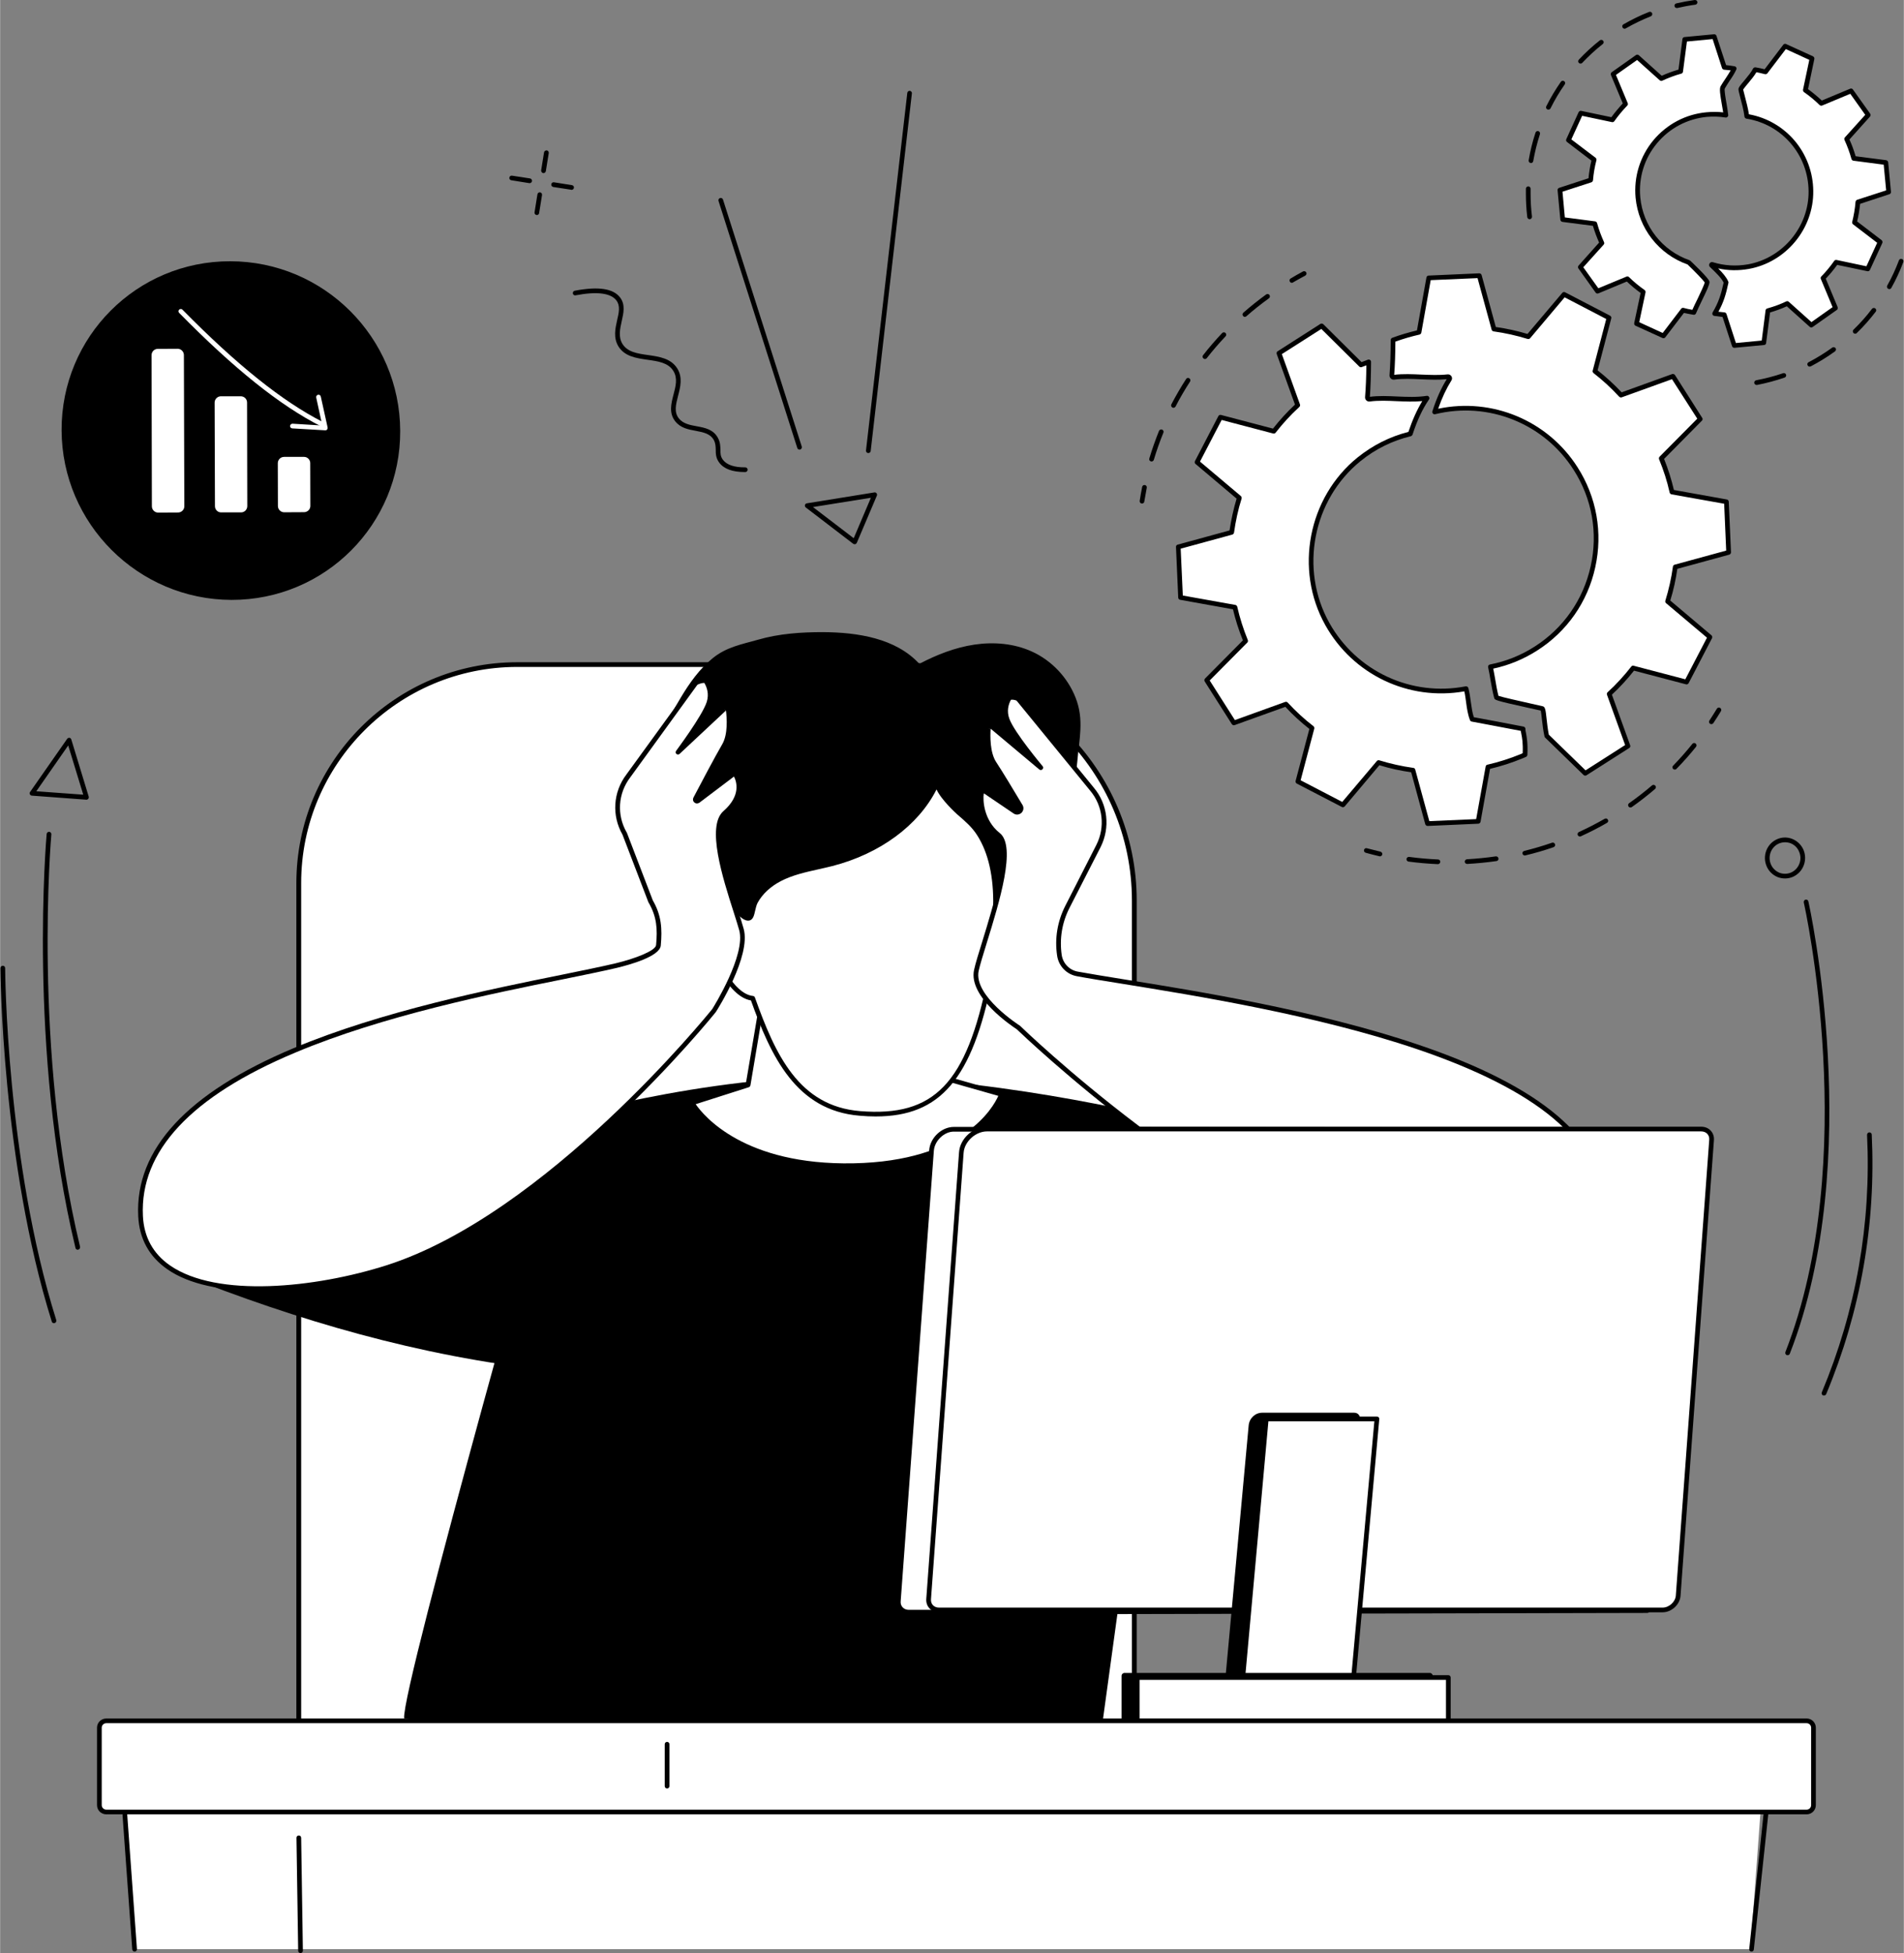<?xml version="1.0" encoding="UTF-8"?>
<svg xmlns="http://www.w3.org/2000/svg" version="1.2" viewBox="0 0 1784 1830" width="1170" height="1200">
  <rect x="0" y="0" width="1784" height="1830" fill="#808080" stroke="none"/>
  <title>24122283_bwink_ppl_06_single_01</title>
  <style>
		.s0 { fill: #ffffff } 
		.s1 { fill: #000000 } 
	</style>
  <g id="_Artboards_">
	</g>
  <g id="Background">
	</g>
  <g id="Illustration">
    <g id="Frustration 1 ">
      <g id="&lt;Group&gt;">
        <g id="&lt;Group&gt;">
          <g id="&lt;Group&gt;">
            <path id="&lt;Path&gt;" class="s0" d="m1636.8 109c33.4 5.3 59.8 34 60.1 70.1 0.4 34.4-24.7 64.6-58.7 70.7-11.7 2.1-23.3 1.2-33.8-2-0.6-0.2-1 0.5-0.5 0.9 5.9 5.5 11.4 11 13.5 15.9-2.6 11.9-5 19.5-10.7 29.2q4.5 0.7 9 1.1l9.4 28.8 27.6-2.5 3.9-30.1q9.5-2.6 18.1-6.7l22.6 20.2 22.6-16-11.7-28c4.5-4.6 8.6-9.6 12.3-14.9l29.7 6.3 11.6-25.2-24.1-18.4q2.4-9.3 3.2-19.1l28.8-9.4-2.6-27.6-30-3.9q-2.6-9.4-6.7-18.1l20.2-22.5-16.1-22.6-27.9 11.6c-4.6-4.5-9.6-8.6-14.9-12.3l6.3-29.7-25.3-11.5-18.3 24q-4.8-1.2-9.8-2c-2.5 5.8-13.4 16.3-13.4 18.4 0 2.2 4.6 16.1 5.6 25.3z"></path>
            <path id="&lt;Compound Path&gt;" fill-rule="evenodd" class="s1" d="m1625.1 325.9c-0.9 0-1.8-0.6-2.1-1.5l-8.9-27.4q-3.8-0.4-7.7-1c-0.7-0.1-1.4-0.6-1.7-1.2-0.3-0.7-0.2-1.5 0.1-2.1 5.6-9.4 7.9-16.9 10.3-27.9-2.2-4.5-7.7-9.8-12.7-14.5-1-0.9-1.2-2.3-0.5-3.4 0.6-1.1 1.9-1.6 3.2-1.2 10.6 3.3 21.7 3.9 32.8 2 32.7-5.9 57.2-35.4 56.8-68.6-0.3-34-24.8-62.6-58.2-67.9-1-0.2-1.8-1-1.9-2-0.6-5.4-2.5-12.6-3.9-17.8-1.1-4.4-1.7-6.6-1.7-7.7 0-1.7 1.4-3.5 5.6-8.4 3-3.6 6.7-8.1 8-10.9 0.4-0.9 1.4-1.4 2.4-1.3q4.3 0.7 8.5 1.8l17.5-23c0.6-0.8 1.7-1.1 2.7-0.6l25.2 11.5c0.9 0.5 1.4 1.5 1.2 2.5l-5.9 28.2c4.5 3.3 8.8 6.9 12.9 10.7l26.6-11.1c0.9-0.4 2-0.1 2.6 0.8l16.1 22.6c0.6 0.8 0.5 2-0.2 2.8l-19.2 21.4c2.3 5 4.2 10.3 5.8 15.7l28.6 3.7c1 0.2 1.8 1 1.9 2l2.6 27.6c0.1 1.1-0.5 2-1.5 2.3l-27.4 9c-0.6 5.6-1.5 11.2-2.8 16.5l22.9 17.5c0.8 0.6 1.1 1.8 0.7 2.7l-11.6 25.2c-0.4 0.9-1.5 1.5-2.5 1.2l-28.2-5.9c-3.2 4.5-6.8 8.8-10.7 12.9l11.1 26.6c0.4 1 0.1 2.1-0.7 2.7l-22.7 16c-0.8 0.6-1.9 0.6-2.7-0.1l-21.5-19.3c-5 2.3-10.3 4.2-15.7 5.8l-3.7 28.6c-0.1 1.1-0.9 1.9-2 1.9l-27.6 2.6q-0.1 0-0.2 0zm-14.9-33.8q2.9 0.4 5.7 0.6c0.9 0.1 1.6 0.7 1.9 1.6l8.8 27.1 24.2-2.3 3.6-28.3c0.1-0.9 0.8-1.6 1.6-1.8 6.2-1.7 12.2-3.9 17.8-6.6 0.8-0.4 1.8-0.2 2.4 0.4l21.2 19 19.8-14-11-26.4c-0.4-0.8-0.2-1.7 0.4-2.3 4.5-4.6 8.5-9.5 12.1-14.6 0.5-0.8 1.4-1.1 2.3-0.9l27.9 5.9 10.1-22-22.6-17.3c-0.7-0.6-1.1-1.5-0.8-2.3 1.5-6.1 2.6-12.4 3.1-18.7 0.1-0.9 0.7-1.7 1.5-2l27.2-8.8-2.3-24.1-28.3-3.7c-0.9-0.1-1.6-0.7-1.9-1.6-1.7-6.2-3.9-12.1-6.5-17.8-0.4-0.8-0.3-1.7 0.3-2.4l19.1-21.2-14-19.7-26.4 11c-0.8 0.3-1.7 0.1-2.4-0.5-4.5-4.4-9.4-8.5-14.6-12.1-0.7-0.5-1-1.4-0.9-2.3l5.9-27.9-22-10.1-17.3 22.7c-0.5 0.7-1.4 1-2.3 0.8q-3.9-1-8-1.8c-1.8 3.2-5 7-7.8 10.4-1.7 2-4 4.8-4.6 5.8 0.2 1 0.9 3.8 1.6 6.3 1.3 4.9 3 11.5 3.8 16.9 34.7 6.3 60 36.3 60.3 71.9 0.4 35.4-25.6 66.8-60.5 73-9.6 1.7-19.2 1.6-28.6-0.5 4.1 4.1 7.7 8.2 9.4 12.2 0.2 0.4 0.3 0.9 0.2 1.3-2.3 10.8-4.5 18.2-9.4 27.1zm23.2-208.1q0 0 0 0z"></path>
          </g>
          <g id="&lt;Group&gt;">
            <path id="&lt;Path&gt;" class="s0" d="m1481.2 106l-11.5 25.2 24 18.4q-2.4 9.3-3.2 19.1l-28.8 9.4 2.6 27.6 30.1 3.9q2.6 9.4 6.6 18.1l-20.2 22.5 16.1 22.7 28-11.7c4.6 4.5 9.5 8.6 14.8 12.3l-6.2 29.7 25.2 11.5 18.3-24q5 1.2 10.1 2.1c3.9-9.4 12.5-24.9 12.6-28.7-0.2-1.3-10.7-12.1-17.3-18.2-25.5-8.9-44.9-32-47.6-60.8-3.7-39.2 25.2-74.1 64.4-77.7 6.2-0.6 12.2-0.4 18 0.5-1-9.1-4.5-23.2-2.9-26 3-5.5 8.2-11.9 10.7-17.7q-4.6-0.7-9.3-1.1l-9.4-28.8-27.6 2.6-3.9 30q-9.4 2.6-18.1 6.7l-22.5-20.2-22.7 16 11.7 28c-4.5 4.6-8.6 9.6-12.3 14.9z"></path>
            <path id="&lt;Compound Path&gt;" fill-rule="evenodd" class="s1" d="m1558.7 316.9q-0.5 0-0.9-0.2l-25.3-11.5c-0.9-0.5-1.4-1.5-1.2-2.5l6-28.2c-4.6-3.3-8.9-6.9-12.9-10.7l-26.7 11.1c-0.9 0.4-2 0.1-2.6-0.8l-16.1-22.6c-0.6-0.8-0.5-2 0.2-2.7l19.2-21.5c-2.2-5-4.2-10.3-5.8-15.7l-28.6-3.7c-1-0.2-1.8-1-1.9-2l-2.6-27.6c-0.1-1.1 0.5-2 1.5-2.3l27.5-9c0.5-5.6 1.4-11.2 2.7-16.5l-22.9-17.5c-0.8-0.6-1.1-1.7-0.6-2.7l11.5-25.2c0.5-0.9 1.5-1.5 2.5-1.2l28.2 5.9c3.3-4.5 6.9-8.8 10.7-12.9l-11.1-26.6c-0.4-1-0.1-2.1 0.8-2.7l22.6-16c0.8-0.6 2-0.5 2.7 0.1l21.5 19.3c5-2.3 10.3-4.2 15.7-5.8l3.7-28.6c0.1-1.1 1-1.8 2-1.9l27.6-2.6c1-0.1 2 0.5 2.3 1.5l9 27.4q3.9 0.4 8 1.1c0.6 0.1 1.2 0.5 1.5 1.1 0.4 0.6 0.4 1.3 0.1 1.9-1.6 3.6-4 7.3-6.5 10.9-1.6 2.5-3.1 4.8-4.3 6.9-0.6 1.5 0.7 9 1.6 14 0.6 3.7 1.3 7.5 1.6 10.8 0.1 0.7-0.2 1.3-0.7 1.8-0.5 0.5-1.1 0.7-1.8 0.6-5.8-0.9-11.6-1.1-17.5-0.6-18.4 1.8-35 10.6-46.8 24.8-11.8 14.2-17.3 32.2-15.6 50.6 2.5 26.9 20.6 50 46.1 58.9q0.5 0.2 0.8 0.5c0.2 0.2 17.5 16.4 17.9 19.5q0.1 0.2 0.1 0.3c0 2.7-2.8 8.5-7.2 17.6-2 4.2-4.1 8.5-5.5 11.9-0.4 1-1.4 1.5-2.4 1.3-3.1-0.5-6-1.1-8.9-1.7l-17.5 22.9c-0.4 0.5-1.1 0.8-1.7 0.8zm-22.7-15l22 10.1 17.3-22.7c0.5-0.7 1.4-1 2.3-0.8q3.9 1.1 8.2 1.8c1.4-3.2 3.2-6.9 5-10.5 2.6-5.5 6.1-12.8 6.6-15.2-1.6-2.3-9.7-10.7-16.1-16.8-27-9.5-46-34-48.7-62.5-1.8-19.5 4.1-38.7 16.6-53.8 12.6-15.1 30.3-24.5 49.8-26.3 5.3-0.5 10.5-0.5 15.7 0.1-0.4-2.4-0.8-5-1.3-7.6-1.6-9.2-2.4-14.5-1.1-16.9 1.3-2.3 2.9-4.7 4.6-7.2 1.7-2.6 3.4-5.2 4.8-7.7q-3.1-0.4-6.2-0.6c-0.8-0.1-1.6-0.7-1.9-1.5l-8.8-27.2-24.1 2.3-3.7 28.3c-0.1 0.9-0.7 1.6-1.6 1.8-6.2 1.7-12.2 4-17.8 6.6-0.8 0.4-1.7 0.2-2.4-0.4l-21.2-19-19.8 14 11 26.4c0.4 0.8 0.2 1.7-0.4 2.3-4.4 4.6-8.5 9.5-12.1 14.6-0.5 0.8-1.4 1.1-2.3 0.9l-27.9-5.9-10.1 22.1 22.7 17.2c0.7 0.6 1 1.5 0.8 2.3-1.6 6.1-2.7 12.4-3.2 18.7-0.1 0.9-0.7 1.7-1.5 2l-27.1 8.8 2.2 24.1 28.3 3.7c0.9 0.1 1.6 0.7 1.9 1.6 1.7 6.2 3.9 12.1 6.5 17.8 0.4 0.8 0.3 1.7-0.3 2.4l-19.1 21.2 14.1 19.7 26.3-10.9c0.8-0.4 1.8-0.2 2.4 0.4 4.5 4.4 9.4 8.5 14.6 12.1 0.7 0.5 1.1 1.4 0.9 2.3z"></path>
          </g>
        </g>
        <g id="&lt;Group&gt;">
          <path id="&lt;Path&gt;" class="s0" d="m1104.1 512.4l2.1 47.4 51 9.2c2.4 10.6 5.7 21.2 10 31.5l-36.5 36.8 25.5 40.1 48.8-17.6c7.6 8.2 15.7 15.7 24.4 22.4l-13.2 50 42.1 21.9 33.5-39.6c10.5 3.3 21.3 5.7 32.2 7.1l13.7 50.1 47.4-2.1 9.1-51c10.7-2.4 21.2-5.8 31.6-10l3.2-1.4c0.7-16-2-20.6-1.8-24.3-16.3-3.1-47.8-9-47.8-9-3.3-8.2-3.1-18.8-5.6-28.7-50.1 9.7-103.4-12.6-130.1-60.5-28.8-51.6-16.1-117.3 29.8-154.4 14.7-11.9 31.1-19.6 48-23.8 3.8-11.7 8.6-23 15.6-33.4-17.2 2.7-36.5-1.3-53.9 0.9-1.1 0.2-2-0.7-1.9-1.7 0.8-10.9 1.1-22.1 1.2-33.2q-3.6 1.3-7.2 2.8l-36.9-36.5-40 25.5 17.6 48.8c-8.2 7.6-15.7 15.7-22.4 24.4l-50.1-13.2-21.9 42.1 39.6 33.5c-3.2 10.5-5.6 21.3-7.1 32.3z"></path>
          <path id="&lt;Compound Path&gt;" fill-rule="evenodd" class="s1" d="m1337.7 773.9c-1 0-1.9-0.7-2.2-1.6l-13.2-48.7c-10.1-1.4-20.1-3.6-29.8-6.6l-32.5 38.6c-0.7 0.7-1.8 1-2.7 0.5l-42.2-21.9c-0.9-0.5-1.3-1.5-1.1-2.5l12.9-48.7c-7.9-6.2-15.5-13.1-22.5-20.7l-47.5 17.1c-0.9 0.4-2 0-2.6-0.8l-25.5-40.1c-0.5-0.8-0.4-2 0.3-2.7l35.5-35.8c-3.9-9.6-7-19.3-9.3-29.1l-49.5-8.9c-1-0.2-1.8-1-1.8-2.1l-2.1-47.4c-0.1-1 0.6-2 1.6-2.2l48.6-13.3c1.5-10 3.7-20.1 6.6-29.8l-38.5-32.5c-0.8-0.7-1-1.8-0.5-2.7l21.9-42.1c0.4-0.9 1.5-1.4 2.5-1.1l48.7 12.8c6.2-7.9 13.1-15.5 20.6-22.5l-17.1-47.4c-0.3-1 0-2.1 0.9-2.6l40-25.6c0.9-0.5 2-0.4 2.8 0.3l35.8 35.5c1.9-0.7 3.8-1.5 6-2.3 0.6-0.2 1.4-0.1 2 0.3 0.6 0.4 0.9 1.1 0.9 1.8-0.1 12.6-0.4 23-1.1 32.7 8.3-1.1 17.1-0.7 25.6-0.3 9.3 0.4 18.9 0.8 27.6-0.6 0.9-0.2 1.7 0.2 2.2 1 0.5 0.7 0.5 1.7 0 2.4-6.2 9.1-11.1 19.6-15.4 32.9-0.3 0.7-0.9 1.3-1.6 1.5-17.3 4.2-33.2 12-47.1 23.3-44.8 36.2-57.4 101.3-29.3 151.6 25.4 45.4 76.7 69.3 127.7 59.5 1.2-0.2 2.3 0.5 2.6 1.6 1.1 4.3 1.7 8.7 2.3 13 0.7 5.1 1.4 10 2.8 14.3 6 1.1 32.3 6 46.6 8.8 1.1 0.2 1.8 1.2 1.8 2.3-0.1 0.9 0.1 2.1 0.5 3.7 0.7 3.8 1.8 9.5 1.3 20.5-0.1 0.8-0.6 1.6-1.3 1.9l-3.3 1.4c-10 4.1-20.2 7.4-30.4 9.8l-8.9 49.6c-0.2 1-1.1 1.7-2.1 1.8l-47.4 2.1q-0.1 0-0.1 0zm-45.9-61.6q0.3 0 0.6 0.1c10.4 3.2 21.1 5.6 31.9 7.1 0.9 0.1 1.6 0.7 1.8 1.6l13.2 48.3 43.9-1.9 8.9-49.3c0.1-0.9 0.8-1.5 1.7-1.7 10.4-2.4 20.9-5.7 31.1-9.9l1.9-0.9c0.4-9.6-0.6-14.7-1.3-18.1-0.2-1-0.4-2-0.5-2.8-16.4-3.2-45.7-8.6-46-8.7-0.7-0.1-1.4-0.7-1.6-1.4-2-5-2.8-10.5-3.6-16.4-0.5-3.5-0.9-7.1-1.7-10.5-52.2 9.2-104.4-15.6-130.3-62.1-29.1-52.1-16.1-119.6 30.3-157.1 14.2-11.4 30.2-19.5 47.6-23.9 3.8-11.3 8-20.6 13-28.9-7.7 0.8-15.8 0.4-23.6 0.1-8.6-0.4-17.5-0.8-25.6 0.3-1.2 0.2-2.3-0.2-3.2-1-0.8-0.8-1.3-1.9-1.2-3.1 0.7-8.9 1.1-18.4 1.2-29.8q-2.2 0.8-4.2 1.6c-0.8 0.4-1.8 0.2-2.4-0.4l-35.6-35.3-37 23.6 17 47.2c0.3 0.8 0 1.7-0.6 2.3-8.2 7.5-15.6 15.6-22.2 24.1-0.5 0.7-1.4 1-2.3 0.8l-48.3-12.7-20.3 39 38.3 32.3c0.6 0.6 0.9 1.5 0.7 2.3-3.3 10.4-5.6 21.2-7.1 31.9-0.1 0.9-0.8 1.6-1.6 1.9l-48.4 13.2 2 43.9 49.2 8.8c0.9 0.2 1.6 0.8 1.8 1.7 2.4 10.5 5.7 20.9 9.9 31.2 0.3 0.8 0.2 1.7-0.5 2.4l-35.2 35.5 23.6 37.1 47.1-17c0.9-0.3 1.8-0.1 2.4 0.6 7.5 8.1 15.6 15.6 24.1 22.1 0.7 0.6 1 1.5 0.8 2.3l-12.8 48.4 39 20.3 32.4-38.3c0.4-0.5 1-0.8 1.7-0.8z"></path>
        </g>
        <g id="&lt;Group&gt;">
          <path id="&lt;Path&gt;" class="s0" d="m1358.1 355.4c-6.1 9.6-10.4 20-13.8 30.6 49.4-12.1 103.2 7.7 132.1 53 36.3 56.9 19.6 132.5-37.3 168.8-13.4 8.5-27.8 14.1-42.5 16.9 2.1 9.7 3.1 19.4 5.6 28.7 0.4 1.5 41.7 9.9 42.9 10.6 1.5 0.3 1.8 14.5 4.2 25.5l36.1 35.1 40.1-25.5-17.6-48.8c8.2-7.6 15.7-15.8 22.3-24.4l50.1 13.2 21.9-42.1-39.6-33.5c3.3-10.5 5.7-21.3 7.1-32.3l50.1-13.6-2.1-47.4-51-9.2c-2.4-10.7-5.8-21.2-10-31.5l36.5-36.9-25.6-40-48.7 17.6c-7.6-8.2-15.8-15.7-24.4-22.4l13.2-50.1-42.1-21.9-33.5 39.7c-10.5-3.3-21.3-5.7-32.3-7.2l-13.6-50-47.4 2.1-9.2 51q-12.3 2.8-24.3 7.2c0 11.1-0.3 22.2-1.1 33.1-0.1 1.1 0.8 1.9 1.9 1.8 16.2-2.1 34.2 1.3 50.5-0.5 1.3-0.1 2.2 1.3 1.5 2.4z"></path>
          <path id="&lt;Compound Path&gt;" fill-rule="evenodd" class="s1" d="m1485.4 726.8c-0.5 0-1.1-0.2-1.5-0.6l-36.1-35.1q-0.5-0.5-0.6-1.2c-1.2-5.2-1.8-11.1-2.4-15.9-0.3-3-0.7-6.7-1.1-8.2-1.7-0.4-6.4-1.4-10.9-2.4-32.1-7.1-32.2-7.5-32.7-9.4-1.5-5.6-2.5-11.4-3.5-17-0.6-3.9-1.3-7.9-2.2-11.8-0.1-0.6 0-1.2 0.3-1.7 0.4-0.5 0.9-0.8 1.5-0.9 14.9-2.9 28.9-8.5 41.7-16.7 27-17.2 45.7-44 52.6-75.3 7-31.3 1.3-63.4-16-90.4-27.6-43.4-79.8-64.3-129.7-52.1-0.8 0.2-1.6 0-2.1-0.6-0.6-0.6-0.8-1.4-0.5-2.2 3.8-11.9 8.1-21.4 13.4-30-7.8 0.8-15.9 0.4-23.7 0.1-8.6-0.4-17.4-0.8-25.5 0.3-1.2 0.1-2.4-0.2-3.2-1.1-0.9-0.8-1.3-1.9-1.2-3.1 0.7-9.7 1.1-20.1 1.1-32.9 0.1-1 0.6-1.8 1.5-2.1 7.6-2.8 15.4-5.1 23.1-6.9l8.9-49.6c0.2-1 1-1.8 2.1-1.8l47.4-2.1c1 0 1.9 0.6 2.2 1.6l13.3 48.7c10 1.4 20 3.6 29.7 6.5l32.6-38.5c0.6-0.8 1.8-1 2.7-0.5l42.1 21.9c0.9 0.5 1.4 1.5 1.1 2.5l-12.8 48.7c7.9 6.2 15.4 13.1 22.5 20.6l47.4-17.1c1-0.3 2 0.1 2.6 0.9l25.5 40.1c0.6 0.8 0.5 2-0.3 2.7l-35.4 35.8c3.8 9.5 6.9 19.3 9.2 29.1l49.6 8.9c1 0.2 1.7 1 1.8 2.1l2.1 47.4c0 1-0.7 1.9-1.6 2.2l-48.7 13.3c-1.4 10-3.6 20-6.6 29.7l38.6 32.6c0.7 0.6 1 1.8 0.5 2.7l-21.9 42.1c-0.5 0.9-1.5 1.4-2.5 1.1l-48.7-12.8c-6.2 7.9-13.1 15.4-20.7 22.5l17.1 47.4c0.4 1 0 2.1-0.9 2.6l-40 25.5q-0.6 0.4-1.2 0.4zm-34.1-38.4l34.4 33.4 37.1-23.7-17-47.1c-0.3-0.8-0.1-1.8 0.6-2.4 8.1-7.4 15.5-15.5 22.1-24 0.5-0.7 1.5-1.1 2.3-0.8l48.4 12.7 20.3-39-38.3-32.3c-0.7-0.6-1-1.5-0.7-2.4 3.2-10.4 5.6-21.1 7.1-31.9 0.1-0.8 0.7-1.6 1.6-1.8l48.3-13.2-1.9-43.9-49.3-8.8c-0.9-0.2-1.6-0.8-1.8-1.7-2.3-10.5-5.7-21-9.9-31.2-0.3-0.8-0.1-1.7 0.5-2.4l35.3-35.6-23.7-37-47.1 17c-0.8 0.3-1.8 0-2.4-0.6-7.4-8.1-15.6-15.6-24-22.1-0.7-0.6-1.1-1.5-0.8-2.3l12.7-48.4-39-20.3-32.3 38.3c-0.6 0.7-1.5 0.9-2.4 0.7-10.3-3.2-21.1-5.6-31.9-7.1-0.8-0.1-1.6-0.7-1.8-1.6l-13.2-48.3-43.9 1.9-8.8 49.3c-0.2 0.8-0.9 1.5-1.7 1.7-7.5 1.7-15.1 3.9-22.6 6.6-0.1 12-0.4 21.9-1.1 31.1 8.3-1 17.1-0.6 25.7-0.2 8.1 0.3 16.5 0.7 24.3-0.2 1.4-0.2 2.8 0.5 3.6 1.7 0.8 1.3 0.8 2.8 0 4q0 0 0 0c-4.8 7.7-8.8 16.2-12.4 26.5 50.6-10.7 102.7 11 130.6 54.8 17.9 28 23.8 61.3 16.6 93.8-7.1 32.4-26.5 60.2-54.5 78-12.7 8.1-26.5 13.8-41.1 16.9 0.7 3.2 1.2 6.5 1.8 9.7 0.9 5.5 1.8 10.7 3.1 15.8 3.7 1.3 20.4 5 29.7 7.1 8.9 2 11.1 2.5 11.9 2.7 2.2 0.6 2.6 3.4 3.5 11.7 0.5 4.5 1.1 10 2.1 14.9zm-6.6-22.3q0 0 0 0 0 0 0 0zm-86.6-310.7z"></path>
        </g>
        <g id="&lt;Group&gt;">
          <path id="&lt;Path&gt;" class="s1" d="m1603.6 678.5q-0.6 0-1.2-0.3c-1-0.7-1.3-2.1-0.6-3.1 2.4-3.6 4.7-7.4 7-11.1 0.6-1 2-1.4 3-0.7 1 0.6 1.4 1.9 0.8 3-2.3 3.8-4.7 7.6-7.1 11.2-0.5 0.7-1.2 1-1.9 1z"></path>
          <path id="&lt;Compound Path&gt;" class="s1" d="m1347.4 809.7q-0.1 0-0.1 0c-9.2-0.4-18.4-1.2-27.5-2.4-1.2-0.2-2-1.3-1.9-2.5 0.2-1.2 1.3-2 2.5-1.9 8.9 1.2 18 2 27 2.4 1.3 0 2.2 1 2.2 2.2-0.1 1.2-1.1 2.2-2.2 2.2zm27.3-0.2c-1.2 0-2.1-0.9-2.2-2.1 0-1.2 0.9-2.2 2.1-2.3 9-0.5 18.1-1.4 27-2.7 1.2-0.1 2.3 0.7 2.5 1.9 0.2 1.2-0.6 2.3-1.8 2.5-9.1 1.3-18.3 2.2-27.5 2.7q0 0-0.1 0zm54.1-7.9c-1 0-1.9-0.7-2.2-1.7-0.3-1.2 0.5-2.3 1.7-2.6 8.7-2.2 17.5-4.7 26-7.7 1.1-0.4 2.4 0.2 2.8 1.4 0.4 1.1-0.2 2.4-1.4 2.8-8.6 3-17.5 5.6-26.4 7.7q-0.3 0.1-0.5 0.1zm51.6-17.8c-0.8 0-1.6-0.5-2-1.3-0.5-1.1 0-2.4 1.1-2.9 8.2-3.8 16.3-7.9 24.1-12.4 1.1-0.6 2.4-0.3 3 0.8 0.7 1 0.3 2.4-0.8 3-7.9 4.6-16.2 8.8-24.5 12.6q-0.4 0.2-0.9 0.2zm47.4-27.2c-0.7 0-1.4-0.3-1.8-0.9-0.7-1-0.5-2.4 0.5-3.1 7.4-5.2 14.6-10.8 21.5-16.7 0.9-0.8 2.3-0.6 3.1 0.3 0.8 0.9 0.7 2.3-0.3 3.1-6.9 5.9-14.2 11.6-21.7 16.9q-0.6 0.4-1.3 0.4zm41.6-35.5c-0.6 0-1.2-0.2-1.6-0.6-0.9-0.9-0.9-2.3 0-3.1 6.3-6.5 12.3-13.3 18-20.4 0.7-0.9 2.1-1.1 3.1-0.3 0.9 0.8 1.1 2.1 0.3 3.1-5.7 7.1-11.9 14.1-18.3 20.6-0.4 0.5-1 0.7-1.5 0.7z"></path>
          <path id="&lt;Path&gt;" class="s1" d="m1293 802.4q-0.2 0-0.5-0.1c-4.3-1-8.6-2.1-12.9-3.3-1.1-0.3-1.8-1.5-1.5-2.7 0.4-1.2 1.6-1.9 2.7-1.5 4.2 1.1 8.5 2.2 12.7 3.2 1.2 0.3 2 1.5 1.7 2.7-0.3 1-1.2 1.7-2.2 1.7z"></path>
        </g>
        <g id="&lt;Group&gt;">
          <path id="&lt;Path&gt;" class="s1" d="m1070 471.8q-0.1 0-0.3 0c-1.2-0.2-2-1.3-1.8-2.5 0.7-4.4 1.4-8.8 2.3-13.1 0.2-1.2 1.4-2 2.6-1.7 1.2 0.2 2 1.4 1.7 2.6-0.8 4.2-1.6 8.6-2.3 12.9-0.1 1.1-1.1 1.8-2.2 1.8z"></path>
          <path id="&lt;Compound Path&gt;" class="s1" d="m1079 432.4q-0.3 0-0.6-0.1c-1.2-0.3-1.9-1.5-1.5-2.7 2.6-8.7 5.7-17.4 9.1-25.9 0.5-1.1 1.8-1.6 2.9-1.2 1.1 0.5 1.7 1.8 1.2 2.9-3.4 8.3-6.4 16.9-9 25.5-0.3 0.9-1.2 1.5-2.1 1.5zm20.5-50.3q-0.5 0-1-0.3c-1.1-0.6-1.5-1.9-0.9-3 4.2-8 8.8-16 13.8-23.7 0.6-1 2-1.3 3-0.6 1 0.6 1.3 2 0.7 3-4.9 7.6-9.5 15.4-13.6 23.4-0.4 0.7-1.2 1.2-2 1.2zm29.5-45.7c-0.5 0-0.9-0.2-1.3-0.5-1-0.8-1.2-2.1-0.4-3.1 5.6-7.2 11.6-14.1 17.9-20.8 0.9-0.8 2.2-0.9 3.1 0 0.9 0.8 0.9 2.2 0.1 3.1-6.2 6.5-12.1 13.4-17.6 20.4-0.5 0.6-1.1 0.9-1.8 0.9zm37.4-39.5c-0.6 0-1.2-0.3-1.6-0.8-0.8-0.9-0.7-2.3 0.2-3.1 6.8-6 14-11.7 21.4-17.1 1-0.7 2.4-0.5 3.1 0.5 0.7 1 0.5 2.4-0.5 3.1-7.3 5.3-14.4 10.9-21.1 16.8-0.4 0.4-0.9 0.6-1.5 0.6z"></path>
          <path id="&lt;Path&gt;" class="s1" d="m1210.5 265c-0.7 0-1.5-0.4-1.9-1.1-0.6-1.1-0.3-2.4 0.8-3 3.8-2.3 7.7-4.5 11.6-6.6 1.1-0.5 2.4-0.1 3 1 0.5 1 0.1 2.4-0.9 2.9-3.9 2.1-7.7 4.2-11.5 6.4q-0.5 0.4-1.1 0.4z"></path>
        </g>
        <path id="&lt;Compound Path&gt;" class="s1" d="m1646 360.7c-1 0-2-0.7-2.2-1.8-0.2-1.2 0.6-2.3 1.8-2.6 8.5-1.6 17-3.8 25.2-6.6 1.1-0.4 2.4 0.2 2.8 1.3 0.4 1.2-0.2 2.4-1.4 2.8-8.4 2.9-17.1 5.2-25.8 6.9q-0.2 0-0.4 0zm49.7-17.2c-0.8 0-1.5-0.4-1.9-1.2-0.6-1-0.2-2.4 0.9-2.9 7.7-4 15.1-8.6 22.2-13.7 1-0.7 2.3-0.5 3.1 0.5 0.7 0.9 0.4 2.3-0.5 3-7.2 5.2-14.9 10-22.8 14.1q-0.5 0.2-1 0.2zm42.7-30.8c-0.6 0-1.2-0.3-1.6-0.7-0.9-0.9-0.8-2.3 0-3.1 6.3-6.1 12.1-12.6 17.3-19.5 0.8-1 2.2-1.1 3.1-0.4 1 0.7 1.2 2.1 0.4 3.1-5.4 7-11.3 13.8-17.7 19.9-0.4 0.5-1 0.7-1.5 0.7zm32-41.8q-0.6 0-1.1-0.3c-1.1-0.6-1.4-1.9-0.9-3 4.3-7.6 7.9-15.5 11-23.7 0.4-1.1 1.7-1.7 2.8-1.2 1.2 0.4 1.7 1.7 1.3 2.8-3.1 8.3-6.9 16.5-11.2 24.2-0.4 0.8-1.2 1.2-1.9 1.2z"></path>
        <path id="&lt;Compound Path&gt;" class="s1" d="m1433.3 205.4c-1.1 0-2-0.8-2.2-1.9-0.9-7.4-1.3-14.9-1.3-22.4q0-2.2 0-4.3c0-1.2 1.1-2.2 2.3-2.2 1.2 0.1 2.1 1.1 2.1 2.3q0 2.1 0 4.2c0 7.3 0.4 14.6 1.3 21.8 0.1 1.2-0.7 2.3-1.9 2.5q-0.2 0-0.3 0zm1.2-52.6q-0.1 0-0.3-0.1c-1.2-0.2-2-1.3-1.8-2.5 1.5-8.8 3.6-17.5 6.4-25.9 0.4-1.2 1.6-1.8 2.8-1.4 1.1 0.4 1.7 1.6 1.4 2.7-2.7 8.3-4.8 16.8-6.3 25.3-0.2 1.1-1.1 1.9-2.2 1.9zm16.4-50.1q-0.5 0.1-1-0.2c-1.1-0.5-1.5-1.8-1-2.9 4-8 8.6-15.7 13.7-23 0.7-1 2.1-1.2 3.1-0.5 1 0.7 1.2 2 0.5 3-5 7.1-9.5 14.7-13.3 22.4-0.4 0.8-1.2 1.2-2 1.2zm30.1-43.1c-0.5 0-1-0.2-1.5-0.6-0.9-0.8-0.9-2.2-0.1-3.1 6.1-6.5 12.7-12.6 19.7-18.1 1-0.7 2.3-0.6 3.1 0.4 0.8 0.9 0.6 2.3-0.4 3.1-6.8 5.3-13.2 11.3-19.2 17.6-0.4 0.5-1 0.7-1.6 0.7zm41.3-32.7c-0.8 0-1.5-0.4-1.9-1.1-0.6-1-0.3-2.4 0.8-3 7.7-4.4 15.8-8.4 24-11.6 1.1-0.5 2.4 0.1 2.9 1.2 0.4 1.1-0.1 2.4-1.3 2.9-8 3.2-15.9 7-23.4 11.3q-0.5 0.3-1.1 0.3zm48.9-19.4c-1 0-1.9-0.6-2.1-1.7-0.3-1.1 0.4-2.3 1.6-2.6 5.7-1.3 11.5-2.4 17.3-3.2 1.2-0.1 2.4 0.7 2.5 1.9 0.2 1.2-0.7 2.3-1.9 2.5-5.6 0.7-11.3 1.8-16.9 3.1q-0.2 0-0.5 0z"></path>
      </g>
      <g id="&lt;Group&gt;">
        <g id="&lt;Group&gt;">
          <path id="&lt;Compound Path&gt;" fill-rule="evenodd" class="s1" d="m800.8 509.9c-0.5 0-1-0.1-1.4-0.4l-44.4-34c-0.7-0.5-1-1.4-0.8-2.3 0.2-0.8 0.9-1.5 1.8-1.6l63.2-10.2c0.8-0.2 1.6 0.2 2.1 0.8 0.5 0.6 0.6 1.5 0.3 2.2l-18.8 44.2c-0.3 0.6-0.8 1.1-1.5 1.3q-0.2 0-0.5 0zm-39.1-34.8l38.2 29.2 16.1-37.9z"></path>
          <path id="&lt;Path&gt;" class="s1" d="m813.6 424.5q-0.1 0-0.2 0c-1.3-0.1-2.1-1.2-2-2.4l38.7-335c0.1-1.2 1.2-2.1 2.4-2 1.2 0.2 2.1 1.3 1.9 2.5l-38.6 335c-0.1 1.1-1.1 1.9-2.2 1.9z"></path>
          <path id="&lt;Path&gt;" class="s1" d="m749.1 421.3c-0.9 0-1.8-0.6-2.1-1.6l-73.8-231.4c-0.4-1.1 0.3-2.4 1.4-2.7 1.2-0.4 2.4 0.2 2.8 1.4l73.8 231.4c0.4 1.1-0.3 2.4-1.4 2.8q-0.4 0.1-0.7 0.1z"></path>
          <path id="&lt;Path&gt;" class="s1" d="m697.7 442.3c-11.4 0-19.4-2.9-23.8-8.8-3.2-4.2-3.3-8.3-3.3-12-0.1-3-0.1-6-1.8-9.2-3.4-6-9.6-7.2-16.9-8.6-7-1.3-14.3-2.6-19.3-9-6-7.6-3.8-16.4-1.6-24.9 2.1-7.9 4.1-15.4-0.1-22.2-4.8-7.8-14.3-9.1-24.2-10.5-10.6-1.5-21.6-3.1-27.4-12.7-4.8-8.1-2.8-16.8-1.1-24.4 1.7-7.3 3.1-13.5-0.7-18.5-5.2-6.9-18.1-8.6-38.2-4.8-1.2 0.3-2.4-0.5-2.6-1.7-0.2-1.2 0.6-2.4 1.8-2.6 22.2-4.2 36.2-2.1 42.6 6.5 4.9 6.6 3.1 14.4 1.4 22-1.6 7.2-3.3 14.7 0.6 21.2 4.7 7.8 14.2 9.2 24.2 10.6 10.5 1.5 21.4 3.1 27.3 12.6 5.2 8.4 2.8 17.6 0.7 25.6-2.1 8.2-3.9 15.2 0.7 21.1 4 5 10.2 6.2 16.8 7.4 7.6 1.4 15.5 2.9 19.8 10.8 2.3 4.2 2.3 8 2.4 11.3 0 3.4 0 6.3 2.4 9.4 3.6 4.7 10.6 7.1 20.9 7q0 0 0 0c1.2 0 2.2 1 2.2 2.2 0 1.2-1 2.2-2.2 2.2q-0.3 0-0.6 0z"></path>
        </g>
        <g id="&lt;Group&gt;">
          <path id="&lt;Path&gt;" class="s1" d="m1709.1 1307.6q-0.4 0-0.8-0.1c-1.1-0.5-1.7-1.8-1.2-2.9 32.1-76.8 46.4-158 42.4-241.3 0-1.2 0.9-2.2 2.1-2.3 1.2 0 2.3 0.9 2.3 2.1 4 83.9-10.4 165.7-42.7 243.2-0.4 0.8-1.2 1.3-2.1 1.3z"></path>
          <path id="&lt;Path&gt;" class="s1" d="m1675 1269.8q-0.4 0-0.8-0.1c-1.1-0.5-1.6-1.7-1.2-2.9 70.8-181 17.8-418.9 17.2-421.2-0.2-1.2 0.5-2.4 1.7-2.7 1.2-0.2 2.4 0.5 2.6 1.7 0.6 2.4 53.8 241.5-17.4 423.8-0.3 0.9-1.2 1.4-2.1 1.4z"></path>
        </g>
        <g id="&lt;Group&gt;">
          <path id="&lt;Path&gt;" class="s1" d="m509.2 162.2q-0.1 0-0.3 0c-1.2-0.2-2-1.4-1.9-2.6l2.7-16.8c0.2-1.2 1.4-2 2.6-1.9 1.2 0.2 2 1.4 1.8 2.6l-2.7 16.8c-0.2 1.1-1.1 1.9-2.2 1.9z"></path>
          <path id="&lt;Path&gt;" class="s1" d="m503 201.5q-0.2 0-0.4-0.1c-1.2-0.1-2-1.3-1.8-2.5l2.7-16.8c0.2-1.2 1.3-2.1 2.5-1.9 1.2 0.2 2 1.4 1.8 2.6l-2.7 16.8c-0.1 1.1-1.1 1.9-2.1 1.9z"></path>
          <path id="&lt;Path&gt;" class="s1" d="m496.2 171.6q-0.1 0-0.3 0l-16.9-2.7c-1.2-0.2-2-1.3-1.8-2.5 0.2-1.2 1.3-2 2.5-1.8l16.9 2.6c1.2 0.2 2 1.4 1.8 2.6-0.2 1-1.1 1.8-2.2 1.8z"></path>
          <path id="&lt;Path&gt;" class="s1" d="m535.5 177.9q-0.2 0-0.3-0.1l-16.9-2.6c-1.2-0.2-2-1.4-1.8-2.6 0.2-1.2 1.3-2 2.5-1.8l16.9 2.7c1.2 0.2 2 1.3 1.8 2.5-0.2 1.1-1.1 1.9-2.2 1.9z"></path>
        </g>
        <path id="&lt;Compound Path&gt;" fill-rule="evenodd" class="s1" d="m1672.6 823.1c-2.2 0-4.5-0.4-6.7-1.2-4.7-1.9-8.5-5.5-10.5-10.2-4.2-9.7 0.1-21 9.6-25.3 4.6-2.1 9.7-2.2 14.3-0.4 4.8 1.9 8.5 5.5 10.6 10.2 4.1 9.7-0.2 21-9.7 25.3-2.4 1.1-5 1.6-7.6 1.6zm0-33.9c-1.9 0-3.9 0.4-5.8 1.2-7.3 3.3-10.6 12-7.4 19.5 1.6 3.7 4.5 6.4 8.1 7.9 3.6 1.3 7.4 1.2 10.9-0.3 7.3-3.3 10.7-12.1 7.4-19.5-1.5-3.7-4.4-6.5-8-7.9-1.7-0.6-3.4-0.9-5.2-0.9zm-6.7-0.8z"></path>
        <g id="&lt;Group&gt;">
          <path id="&lt;Path&gt;" class="s1" d="m72.7 1171c-1 0-1.9-0.7-2.1-1.7-44.7-185.7-27.2-385.9-27-387.9 0.1-1.2 1.2-2.1 2.4-2 1.2 0.1 2.1 1.2 2 2.4-0.2 2-17.6 201.5 26.9 386.4 0.2 1.2-0.5 2.4-1.7 2.7q-0.2 0.1-0.5 0.1z"></path>
          <path id="&lt;Path&gt;" class="s1" d="m50.5 1239.8c-1 0-1.9-0.6-2.1-1.5-47.1-150.1-48.1-329.4-48.1-331.2 0-1.2 1-2.2 2.2-2.2q0 0 0 0c1.3 0 2.2 1 2.2 2.2 0 1.8 1 180.5 47.9 329.8 0.3 1.2-0.3 2.4-1.5 2.8q-0.3 0.1-0.6 0.1z"></path>
          <path id="&lt;Compound Path&gt;" fill-rule="evenodd" class="s1" d="m80.9 749.3q-0.1 0-0.2 0l-51-3.8c-0.8-0.1-1.5-0.5-1.8-1.3-0.4-0.7-0.3-1.5 0.2-2.2l34.7-49.7c0.5-0.7 1.3-1.1 2.2-1 0.8 0.2 1.5 0.8 1.7 1.6l16.3 53.5c0.2 0.7 0.1 1.5-0.4 2-0.4 0.6-1 0.9-1.7 0.9zm-47-7.9l44 3.2-14.1-46.1z"></path>
        </g>
      </g>
      <g id="&lt;Group&gt;">
        <g id="&lt;Group&gt;">
          <path id="&lt;Path&gt;" class="s0" d="m1036.4 1661.1h-730.1c-14.6 0-26.5-11.9-26.5-26.5v-807.2c0-112.6 92.2-204.7 204.8-204.7h357c121.7 0 221.2 99.6 221.2 221.2v790.7c0 14.6-11.8 26.5-26.4 26.5z"></path>
          <path id="&lt;Compound Path&gt;" fill-rule="evenodd" class="s1" d="m1036.4 1663.3h-730.1c-15.8 0-28.7-12.9-28.7-28.7v-807.2c0-114.1 92.9-206.9 207-206.9h357c123.2 0 223.5 100.3 223.5 223.4v790.7c0 15.8-12.9 28.7-28.7 28.7zm-551.8-1038.4c-111.7 0-202.5 90.9-202.5 202.5v807.2c0 13.4 10.8 24.3 24.2 24.3h730.1c13.4 0 24.2-10.9 24.2-24.3v-790.7c0-120.7-98.2-219-219-219z"></path>
        </g>
        <g id="&lt;Group&gt;">
          <g id="&lt;Group&gt;">
            <path id="&lt;Path&gt;" class="s1" d="m527.4 1047.1c0 0-151.5 534.8-148.8 562.9 0 0 149.8 23.8 313.2 51.1 128.5 21.4 234 21.2 340.4-40.9l77.8-567.2c0 0-131.3-35.7-278.7-43.9-147.4-8.1-303.9 38-303.9 38z"></path>
            <path id="&lt;Path&gt;" class="s1" d="m169.3 1193.8c109.2 43.3 222.7 76.9 345.3 90.3l10.2-208.3z"></path>
            <path id="&lt;Path&gt;" class="s1" d="m1061.6 1073.5c2.2 3.5-22.2 194.3-22.2 194.3 131.6-0.1 280.4-36.9 440.4-97.4z"></path>
          </g>
          <g id="&lt;Group&gt;">
            <g id="&lt;Group&gt;">
              <path id="&lt;Path&gt;" class="s0" d="m716 927.1l-15.1 89.5-52.5 16.8c0 0 33.2 61.1 151.3 58.8 118.2-2.3 138.7-66.8 138.7-66.8l-77.8-22.1-11.7-60z"></path>
              <path id="&lt;Compound Path&gt;" fill-rule="evenodd" class="s1" d="m793.1 1094.5c-112.8 0-145.3-57.6-146.6-60.1-0.3-0.6-0.4-1.3-0.1-1.9 0.2-0.6 0.7-1 1.3-1.2l51.2-16.4 14.9-88.2c0.2-1.1 1.3-1.9 2.5-1.8l132.8 16.2c1 0.2 1.7 0.9 1.9 1.8l11.5 58.6 76.5 21.8c0.5 0.1 1 0.5 1.3 1 0.3 0.6 0.3 1.2 0.2 1.7-0.9 2.7-22.4 66.1-140.7 68.4q-3.4 0.1-6.7 0.1zm-141.3-59.9c7.5 10.9 45.6 57.4 147.9 55.4 102.8-2 130.8-52.2 135.7-63.2l-75.4-21.4c-0.8-0.2-1.4-0.9-1.6-1.7l-11.4-58.4-129.2-15.8-14.7 87.5c-0.2 0.8-0.8 1.5-1.5 1.7zm49.1-17.9z"></path>
            </g>
            <g id="&lt;Group&gt;">
              <path id="&lt;Path&gt;" class="s1" d="m731.7 905.3c-19.4 6.2-37.3 9.6-53.7-5-7.3-6.5-13-14.7-18.5-22.7q-12.6-18.2-25.2-36.4c-3.1-4.6-6.2-9.1-9-13.9-13.2-23.1-16.5-50.4-19.5-76.9-3.9-33.8 14.8-68 32-96.7 8.2-13.7 17.6-27 30.1-37.1 12.9-10.4 26.8-12.8 42.3-17.2 19.7-5.7 40.4-7.1 60.8-7.1 32.7 0.2 68.3 5.7 90.4 29.7 16.2-8.5 33.5-15.3 51.6-18 18.2-2.7 37.2-1.1 53.9 6.5 18.5 8.4 33.5 24.3 40.9 43.2 8.2 20.7 3.3 39 1.6 60.1-1.7 20.1-10.7 37.2-17.1 55.9-5.8 17.2-8.1 35.7-14 53-3.7 10.8-8.1 21.6-15.4 30.4-7.3 8.7-18.1 15.2-29.5 15-13.2-0.3-24.8-9.5-32.8-20.1-8-10.5-13.6-22.8-21.6-33.4-4.7-6.3-10.5-12-17.8-14.9-28.9-11.2-49.7 36.6-63 54.4-17.4 23.3-38.4 42.2-66.5 51.2z"></path>
              <g id="&lt;Group&gt;">
                <path id="&lt;Path&gt;" class="s0" d="m956.5 846.7c-5.5-4.3-19-0.4-23.7 2.1 0.4-22.8-2.8-47.5-15.2-67.2-5.3-8.4-12.1-13.9-19.5-20.4-4.4-3.8-22.5-22-19.7-28.8-16.8 40-57.1 66.2-99.1 76.9-16.4 4.2-33.6 6.5-48.7 14.3-9.2 4.7-17.6 12-22.6 21.1-4.2 7.8-1.9 20.1-11.1 14.2-7.1-4.6-22.2-30-33-24.1-16.1 8.8 9.9 97.5 41.3 100.6 18.5 51.8 41.2 103 100.5 107.8 74.1 6.1 102.9-31.7 121.9-126.2 20.2-18.8 44.9-57.7 28.9-70.3z"></path>
                <path id="&lt;Compound Path&gt;" fill-rule="evenodd" class="s1" d="m820.4 1046.1q-7.1 0-14.9-0.7c-59.7-4.8-83.2-55.8-101.9-108-21.7-3.7-39.2-42.9-44.8-70.2-1.7-8.7-4.9-29.4 4.1-34.3 9-5 19.1 6.7 27.3 16 3.1 3.5 6 6.9 7.9 8.1 2.2 1.5 3 1.2 3 1.2 0.9-0.4 1.6-3.6 2.1-5.7 0.6-2.8 1.3-6 2.9-8.8 4.8-8.9 13.2-16.8 23.5-22.1 11.4-5.8 24.1-8.7 36.4-11.4 4.2-1 8.5-1.9 12.7-3 46.2-11.8 82.7-40.1 97.7-75.6 0.4-1.2 1.7-1.7 2.8-1.2 1.2 0.5 1.7 1.8 1.2 2.9-1.7 4.2 11.4 19.5 19.2 26.3l1.4 1.2c6.8 5.9 13.3 11.5 18.5 19.7 10.3 16.4 15.5 38.2 15.5 64.9 6.4-2.4 17.4-4.7 22.8-0.4 3.8 2.9 5.8 7.2 6 12.7 0.8 18.8-19.4 46.4-34.2 60.4-18.7 92.6-48.1 128-109.2 128zm-153-209.9q-1.3-0.1-2.4 0.6c-3.6 1.9-5.5 11.8-1.8 29.6 6.2 30.7 24.2 65 42.3 66.8 0.8 0.1 1.5 0.6 1.8 1.4 19.1 53.4 41 101.8 98.6 106.5 69.5 5.6 99.7-25.8 119.5-124.5 0.1-0.5 0.4-0.9 0.7-1.2 16.5-15.4 33.9-41.7 33.3-57.6-0.2-4.1-1.6-7.2-4.3-9.4-4.2-3.3-16.3-0.3-21.3 2.3-0.7 0.4-1.5 0.4-2.2 0-0.6-0.4-1-1.1-1-1.9 0.5-27.4-4.5-49.6-14.9-66-4.8-7.6-10.7-12.7-17.6-18.7l-1.4-1.2c-0.2-0.2-14.5-13-19.2-23.2-17 33.7-53 60.3-97.7 71.8-4.3 1.1-8.6 2-12.9 3-12 2.7-24.4 5.4-35.3 11.1-9.5 4.9-17.2 12-21.7 20.2-1.2 2.2-1.8 5.1-2.4 7.6-0.9 4-1.7 7.7-4.7 8.9-2.6 1-5.3-0.4-7.1-1.6-2.4-1.5-5.4-5-8.9-8.9-5.8-6.7-13.6-15.6-19.4-15.6z"></path>
              </g>
            </g>
          </g>
          <g id="&lt;Group&gt;">
            <path id="&lt;Path&gt;" class="s0" d="m694.7 871c-6.8-24.8-33.8-93.2-15.4-109.3 21.5-18.9 9.9-36.2 9.1-37.3q-0.1 0-0.2 0l-34.3 25.9c-1.3 1-3-0.5-2.3-1.9 6.5-12.3 20.9-39.5 26.9-49.8 5.8-9.8 4.9-25.1 3.9-32.7-0.2-2-2.5-2.8-4-1.5l-43.2 40.4c0 0 24.8-32.8 29.1-46.5 2.7-8.7-0.2-15.8-2.7-19.8-1.2-2-8.8 0.3-10.2 2.1l-62.8 86.6c-11.9 15.6-13.2 36.8-3.4 53.8l24.4 63.6c8 13.8 8.7 25.6 7.3 41.1-0.8 8.9-30.9 17-39.6 19-102.4 24.3-453.5 71-445.7 234.6 4 85.1 142 76.9 231.3 48.3 153.1-49.1 306.2-240.8 306.2-240.8 0 0 32.4-51 25.6-75.8z"></path>
            <path id="&lt;Compound Path&gt;" fill-rule="evenodd" class="s1" d="m242.4 1209.5c-34 0-65-5.8-85.7-20.2-17.1-11.9-26.3-28.6-27.3-49.9-3-62.5 45.9-115.4 145.4-157.2 82.8-34.8 184.4-55.3 251.6-68.9 20-4.1 37.3-7.6 50.4-10.7 18-4.3 37.4-11.7 37.9-17.1 1.4-15.1 0.7-26.5-7-39.8q-0.1-0.2-0.2-0.3l-24.3-63.4c-10.2-17.8-8.8-39.8 3.6-56.2l62.8-86.5c1.7-2.2 7.1-3.9 10.2-3.8 2.2 0.1 3.2 1.1 3.7 1.8 2.9 4.8 5.8 12.4 2.9 21.6-2.3 7.2-9.8 19.2-16.6 29.3l27.1-25.4c1.3-1.2 3.1-1.5 4.7-0.9 1.7 0.6 2.8 2 3 3.7 1 8.4 1.9 23.9-4.2 34.2-5.7 9.6-18.8 34.4-25.5 47l32-24.1c0.5-0.4 1.1-0.5 1.6-0.5 0.6 0.1 1.3 0.4 1.6 0.9 4.1 5.3 10.4 22.9-9.4 40.2-14 12.3 1.6 61 10.9 90.1 2.1 6.7 4 12.5 5.2 17 7 25.5-24.5 75.4-25.9 77.5q0 0.1-0.1 0.2c-1.5 2-155.3 192.9-307.2 241.5-36.8 11.8-81.1 19.9-121.2 19.9zm369.2-365.9c8.2 14.2 8.9 26.7 7.5 42.3-0.9 10.3-29.2 18.1-41.3 21-13.2 3.1-30.5 6.6-50.5 10.7-67.1 13.5-168.4 34-250.8 68.7-97.6 40.9-145.6 92.4-142.7 152.9 0.9 19.8 9.5 35.5 25.4 46.5 43.9 30.5 136 21.2 203.1-0.2 149.3-47.9 300.9-234.9 305-240 1.6-2.5 31.6-50.8 25.3-73.9q0 0 0 0c-1.2-4.4-3.1-10.2-5.2-16.9-10.3-32.1-25.8-80.5-9.6-94.7 16.7-14.6 12.3-27.7 9.9-32.4l-32.4 24.5c-1.4 1-3.4 1-4.7-0.2-1.4-1.1-1.7-3-0.9-4.6 6-11.5 20.8-39.4 26.9-49.8 5.6-9.4 4.4-25.1 3.6-31.4l-1.8-1.7 1.5 1.6-43.2 40.4c-0.8 0.8-2.1 0.8-3 0-0.8-0.7-0.9-2-0.2-2.9 0.2-0.4 24.5-32.7 28.7-45.9 2.3-7.5 0.1-13.7-2.3-17.7-1.4-0.2-5.9 1-6.7 2l-62.8 86.6c-11.4 15-12.7 35.1-3.3 51.4q0.1 0.2 0.2 0.3zm57.5 103.2z"></path>
          </g>
          <g id="&lt;Group&gt;">
            <path id="&lt;Path&gt;" class="s0" d="m914.8 909.1c5.5-25.1 39.8-111.8 20.6-126.9-22.5-17.7-16.2-52.1-12.2-40.5q0 0 0.1 0l27.6 18.6c3.3 2.3 7.3-1.5 5.3-4.9-7.9-13.2-19.2-32-24.5-40-6.3-9.4-6.2-24.8-5.7-32.5 0.2-1.9 2.4-2.9 3.9-1.6l45.3 38c0 0-26.4-31.5-31.5-44.9-3.1-8.5-0.6-15.8 1.7-19.9 1.1-2 7.6-1 9 0.8l68.6 83.9c12.7 14.9 15.1 36.1 6.2 53.6l-29.1 56.9c-7.2 14.2-9.7 30.1-7.5 45.4 1.3 8.9 8.1 15.9 16.9 17.5 103.5 18.8 489.8 62.7 491.6 214 1 85.1-120.9 75.7-211.6 51.8-155.4-40.8-335.3-215.7-335.3-215.7 0 0-44.9-28.4-39.4-53.6z"></path>
            <path id="&lt;Compound Path&gt;" fill-rule="evenodd" class="s1" d="m1402.3 1197.3c-43 0-88.7-10.2-113.4-16.8-152.1-40-329.7-209.9-336.1-216-3.6-2.4-45.8-30.1-40.1-55.8 1.3-6.1 4.3-15.6 7.7-26.6 10.1-32.8 27.1-87.5 13.6-98.2-17.2-13.5-18.4-36.6-16-43.5 0.9-2.7 2.5-3.2 3.5-3.2 1.9 0 2.9 1.7 3.4 3l27.3 18.3c0.9 0.7 1.6 0.1 1.8-0.1 0.3-0.3 0.8-1 0.3-1.9-8.3-13.8-19.2-32-24.5-39.8-6.6-9.9-6.6-25.5-6-33.9 0.1-1.7 1.2-3.2 2.8-3.9 1.6-0.7 3.4-0.4 4.8 0.7l28.4 23.9c-7.4-9.7-15.5-21.3-18.1-28.4-3.4-9.1-0.9-16.8 1.8-21.7 0.4-0.8 1.5-1.9 3.9-2.2 2.9-0.3 7.1 0.7 8.7 2.6l68.6 84c13.3 15.6 15.8 37.6 6.5 56l-29.1 56.9c-7 13.7-9.5 28.9-7.3 44.1 1.2 7.9 7.2 14.2 15.1 15.6 11.1 2 25.6 4.4 42.4 7.1 68.1 10.9 182 29.2 276.8 61.4 114.9 38.9 173.5 88.6 174.2 147.7 0.3 21.7-7.3 38.7-22.5 50.5-19.3 15.1-48.2 20.2-78.5 20.2zm-480.5-453.9c-1.1 6.6 0.1 25.4 14.9 37.1 15.9 12.5-0.3 64.7-12.1 102.9-3.4 10.9-6.3 20.4-7.6 26.2-5.1 23.4 37.9 51 38.4 51.3q0.2 0.1 0.3 0.2c1.8 1.8 181.3 175 334.3 215.2 41.6 10.9 143.1 32.5 188.1-2.6 14-11 21-26.8 20.8-47.1-0.7-57-58.3-105.3-171.2-143.6-94.4-32-208.1-50.2-276.1-61.2-16.8-2.7-31.3-5-42.5-7.1-9.7-1.7-17.2-9.5-18.6-19.3-2.4-16.1 0.3-32.2 7.7-46.7l29-56.9c8.6-16.8 6.2-36.9-5.9-51.2l-68.6-83.9c-0.7-0.8-4.4-1.4-5.5-1-2.2 4.1-4.2 10.5-1.4 17.9 4.8 13 30.9 44 31.1 44.3 0.8 0.8 0.7 2.1-0.1 2.9-0.8 0.9-2.1 0.9-3 0.2l-45.3-38-2.5-0.1 2.2 0.2c-0.4 6.3-0.8 22 5.3 31.1 5.3 8 16.3 26.2 24.6 40.1 1.4 2.4 1 5.3-1 7.3-2.1 1.9-5.1 2.2-7.4 0.6l-27.3-18.5q-0.4-0.1-0.6-0.3zm-7 165.7z"></path>
          </g>
        </g>
        <g id="&lt;Group&gt;">
          <g id="&lt;Group&gt;">
            <g id="&lt;Group&gt;">
              <path id="&lt;Path&gt;" class="s0" d="m1543.6 1509.1l-692.1 1.4c-6.1 0-10.3-4.4-9.8-10.3l31.1-422.1c0.7-10.3 10.3-20 20.9-20l682.7 0.6z"></path>
              <path id="&lt;Compound Path&gt;" fill-rule="evenodd" class="s1" d="m851.5 1512.8c-3.6 0-6.8-1.4-9-3.8-2.2-2.3-3.3-5.5-3-8.9l31.1-422.2c0.8-11.7 11.6-22 23.1-22l682.7 0.6c0.6 0 1.2 0.2 1.6 0.7 0.5 0.4 0.7 1 0.6 1.7l-32.8 450.3c-0.1 1.2-1 2.1-2.2 2.1zm42.2-452.5c-9.1 0-18 8.6-18.7 17.9l-31.1 422.2c-0.2 2.2 0.5 4.2 1.8 5.6 1.4 1.5 3.4 2.4 5.8 2.4l690.1-1.5 32.5-446zm649.9 448.8z"></path>
            </g>
            <g id="&lt;Group&gt;">
              <path id="&lt;Path&gt;" class="s0" d="m1557.9 1508.5h-678c-6.1 0-10.3-4.4-9.8-10.3l30.7-418.4c0.8-11.6 12.1-21.9 24-21.9h669.2c6.1 0 10.3 4.4 9.8 10.3l-31.3 427c-0.5 7.1-7.4 13.3-14.6 13.3z"></path>
              <path id="&lt;Compound Path&gt;" fill-rule="evenodd" class="s1" d="m1557.9 1510.7h-678c-3.6 0-6.8-1.3-9-3.7-2.2-2.3-3.3-5.5-3-9l30.7-418.4c0.9-12.7 13.1-23.9 26.2-23.9h669.2c3.6 0 6.8 1.3 9 3.7 2.2 2.4 3.3 5.5 3 9l-31.3 426.9c-0.6 8.2-8.4 15.4-16.8 15.4zm-633.1-450.6c-10.7 0-21.1 9.5-21.9 19.9l-30.6 418.4c-0.2 2.2 0.5 4.2 1.8 5.6 1.4 1.5 3.4 2.3 5.8 2.3h678c6.1 0 12-5.4 12.4-11.3l31.3-426.9c0.2-2.2-0.4-4.2-1.8-5.7-1.4-1.5-3.4-2.3-5.8-2.3z"></path>
            </g>
          </g>
          <g id="&lt;Group&gt;">
            <path id="&lt;Path&gt;" class="s1" d="m1144.6 1611.6h103.8l25.9-282c0.3-3.4-2-5.9-5.4-5.9h-86.2c-6.6 0-12.1 5.2-12.7 12z"></path>
            <g id="&lt;Group&gt;">
              <path id="&lt;Path&gt;" class="s0" d="m1160.9 1611.6h103.8l25.5-282.1h-103.7z"></path>
              <path id="&lt;Compound Path&gt;" fill-rule="evenodd" class="s1" d="m1264.7 1613.8h-103.8c-0.6 0-1.2-0.2-1.6-0.7-0.4-0.4-0.6-1-0.6-1.7l25.6-282.1c0.1-1.1 1-2 2.2-2h103.7c0.6 0 1.2 0.2 1.6 0.7 0.5 0.5 0.7 1.1 0.6 1.7l-25.5 282.1c-0.1 1.2-1.1 2-2.2 2zm-101.4-4.4h99.4l25.1-277.7h-99.3z"></path>
            </g>
          </g>
          <path id="&lt;Path&gt;" class="s1" d="m1339.7 1616.9h-286c-1.5 0-2.8-1.2-2.8-2.7v-43.9c0-1.6 1.3-2.8 2.8-2.8h286c1.5 0 2.8 1.2 2.8 2.8v43.9c0 1.5-1.3 2.7-2.8 2.7z"></path>
          <g id="&lt;Group&gt;">
            <path id="&lt;Path&gt;" class="s0" d="m1357.1 1612.6h-291.5v-40.8h291.5z"></path>
            <path id="&lt;Compound Path&gt;" fill-rule="evenodd" class="s1" d="m1357.1 1614.8h-291.5c-1.2 0-2.2-1-2.2-2.2v-40.8c0-1.2 1-2.2 2.2-2.2h291.5c1.3 0 2.2 1 2.2 2.2v40.8c0 1.2-0.9 2.2-2.2 2.2zm-289.3-4.4h287.1v-36.4h-287.1z"></path>
          </g>
        </g>
        <g id="&lt;Group&gt;">
          <path id="&lt;Path&gt;" class="s0" d="m1640.2 1826.3h-1513.2l-13.6-143.8h1537.4z"></path>
          <g id="&lt;Group&gt;">
            <g id="&lt;Group&gt;">
              <path id="&lt;Path&gt;" class="s0" d="m99.5 1697.8h1593.4c3.5 0 6.4-2.8 6.4-6.4v-72.6c0-3.6-2.9-6.4-6.4-6.4h-1593.4c-3.6 0-6.5 2.8-6.5 6.4v72.6c0 3.6 2.9 6.4 6.5 6.4z"></path>
              <path id="&lt;Compound Path&gt;" fill-rule="evenodd" class="s1" d="m1692.9 1700h-1593.4c-4.8 0-8.7-3.8-8.7-8.6v-72.6c0-4.8 3.9-8.6 8.7-8.6h1593.4c4.7 0 8.6 3.8 8.6 8.6v72.6c0 4.8-3.9 8.6-8.6 8.6zm-1593.4-85.4c-2.4 0-4.3 1.9-4.3 4.2v72.6c0 2.3 1.9 4.2 4.3 4.2h1593.4c2.3 0 4.2-1.9 4.2-4.2v-72.6c0-2.3-1.9-4.2-4.2-4.2z"></path>
            </g>
            <path id="&lt;Path&gt;" class="s1" d="m625 1675.8c-1.2 0-2.2-1-2.2-2.2v-39.3c0-1.2 1-2.2 2.2-2.2 1.2 0 2.2 1 2.2 2.2v39.3c0 1.2-1 2.2-2.2 2.2z"></path>
          </g>
          <path id="&lt;Path&gt;" class="s1" d="m281.5 1830c-1.2 0-2.2-1-2.2-2.2l-1.6-105.8c0-1.2 0.9-2.2 2.2-2.2 1.2 0 2.2 0.9 2.2 2.2l1.6 105.8c0 1.2-1 2.2-2.2 2.2q0 0 0 0z"></path>
          <path id="&lt;Path&gt;" class="s1" d="m126 1828.6c-1.1 0-2.1-0.9-2.2-2.1l-9.1-125.8c-0.1-1.3 0.8-2.3 2-2.4 1.2-0.1 2.3 0.8 2.4 2l9.1 125.9c0.1 1.2-0.8 2.3-2 2.4q-0.1 0-0.2 0z"></path>
          <path id="&lt;Path&gt;" class="s1" d="m1641.2 1828.6q-0.1 0-0.2 0c-1.2-0.1-2.1-1.2-1.9-2.4l13.6-128.3c0.1-1.2 1.2-2.1 2.4-1.9 1.2 0.1 2.1 1.2 2 2.4l-13.7 128.2c-0.1 1.2-1 2-2.2 2z"></path>
        </g>
      </g>
      <g id="&lt;Group&gt;">
        <g id="&lt;Group&gt;">
          <path id="&lt;Path&gt;" class="s1" d="m374.9 403.7c-0.3-87.6-71.6-158.8-159.2-158.9-87.7-0.2-158.4 70.7-158.1 158.3 0.3 87.6 71.7 158.8 159.3 159 87.6 0.1 158.4-70.8 158-158.4z"></path>
          <path id="&lt;Path&gt;" class="s0" d="m166.3 326.8l-18.6 0.1c-3.2 0-5.8 2.6-5.8 5.9l0.3 141.6c0 3.3 2.7 5.9 5.9 5.9l18.6-0.1c3.3 0 5.9-2.6 5.9-5.8l-0.4-141.7c0-3.2-2.6-5.9-5.9-5.9z"></path>
          <path id="&lt;Path&gt;" class="s0" d="m225.5 371.3h-18.6c-3.2 0-5.9 2.7-5.9 5.9l0.3 97.1c0 3.2 2.6 5.9 5.9 5.8h18.6c3.2 0 5.8-2.6 5.8-5.9l-0.2-97.1c0-3.2-2.7-5.8-5.9-5.8z"></path>
          <path id="&lt;Path&gt;" class="s0" d="m284.7 428.1h-18.6c-3.3 0-5.9 2.7-5.9 5.9l0.1 40.1c0 3.3 2.7 5.9 5.9 5.9l18.6-0.1c3.2 0 5.9-2.6 5.9-5.8l-0.1-40.2c0-3.2-2.7-5.9-5.9-5.8z"></path>
        </g>
        <path id="&lt;Path&gt;" class="s0" d="m301.4 399.6q-0.5 0-1-0.3c-38.1-19.3-81.4-54-132.6-106.1-0.9-0.8-0.9-2.2 0-3.1 0.9-0.8 2.3-0.8 3.1 0.1 50.9 51.7 93.9 86.1 131.5 105.2 1.1 0.5 1.5 1.9 1 2.9-0.4 0.8-1.2 1.3-2 1.3z"></path>
        <path id="&lt;Path&gt;" class="s0" d="m304.7 403.2q0 0-0.1 0l-30.8-1.8c-1.2 0-2.2-1.1-2.1-2.3 0.1-1.2 1.1-2.1 2.3-2.1l27.9 1.7-5.7-26.2c-0.2-1.2 0.5-2.4 1.7-2.6 1.2-0.3 2.4 0.5 2.6 1.7l6.4 29c0.1 0.6-0.1 1.4-0.5 1.9-0.4 0.5-1 0.7-1.7 0.7z"></path>
      </g>
    </g>
  </g>
</svg>
